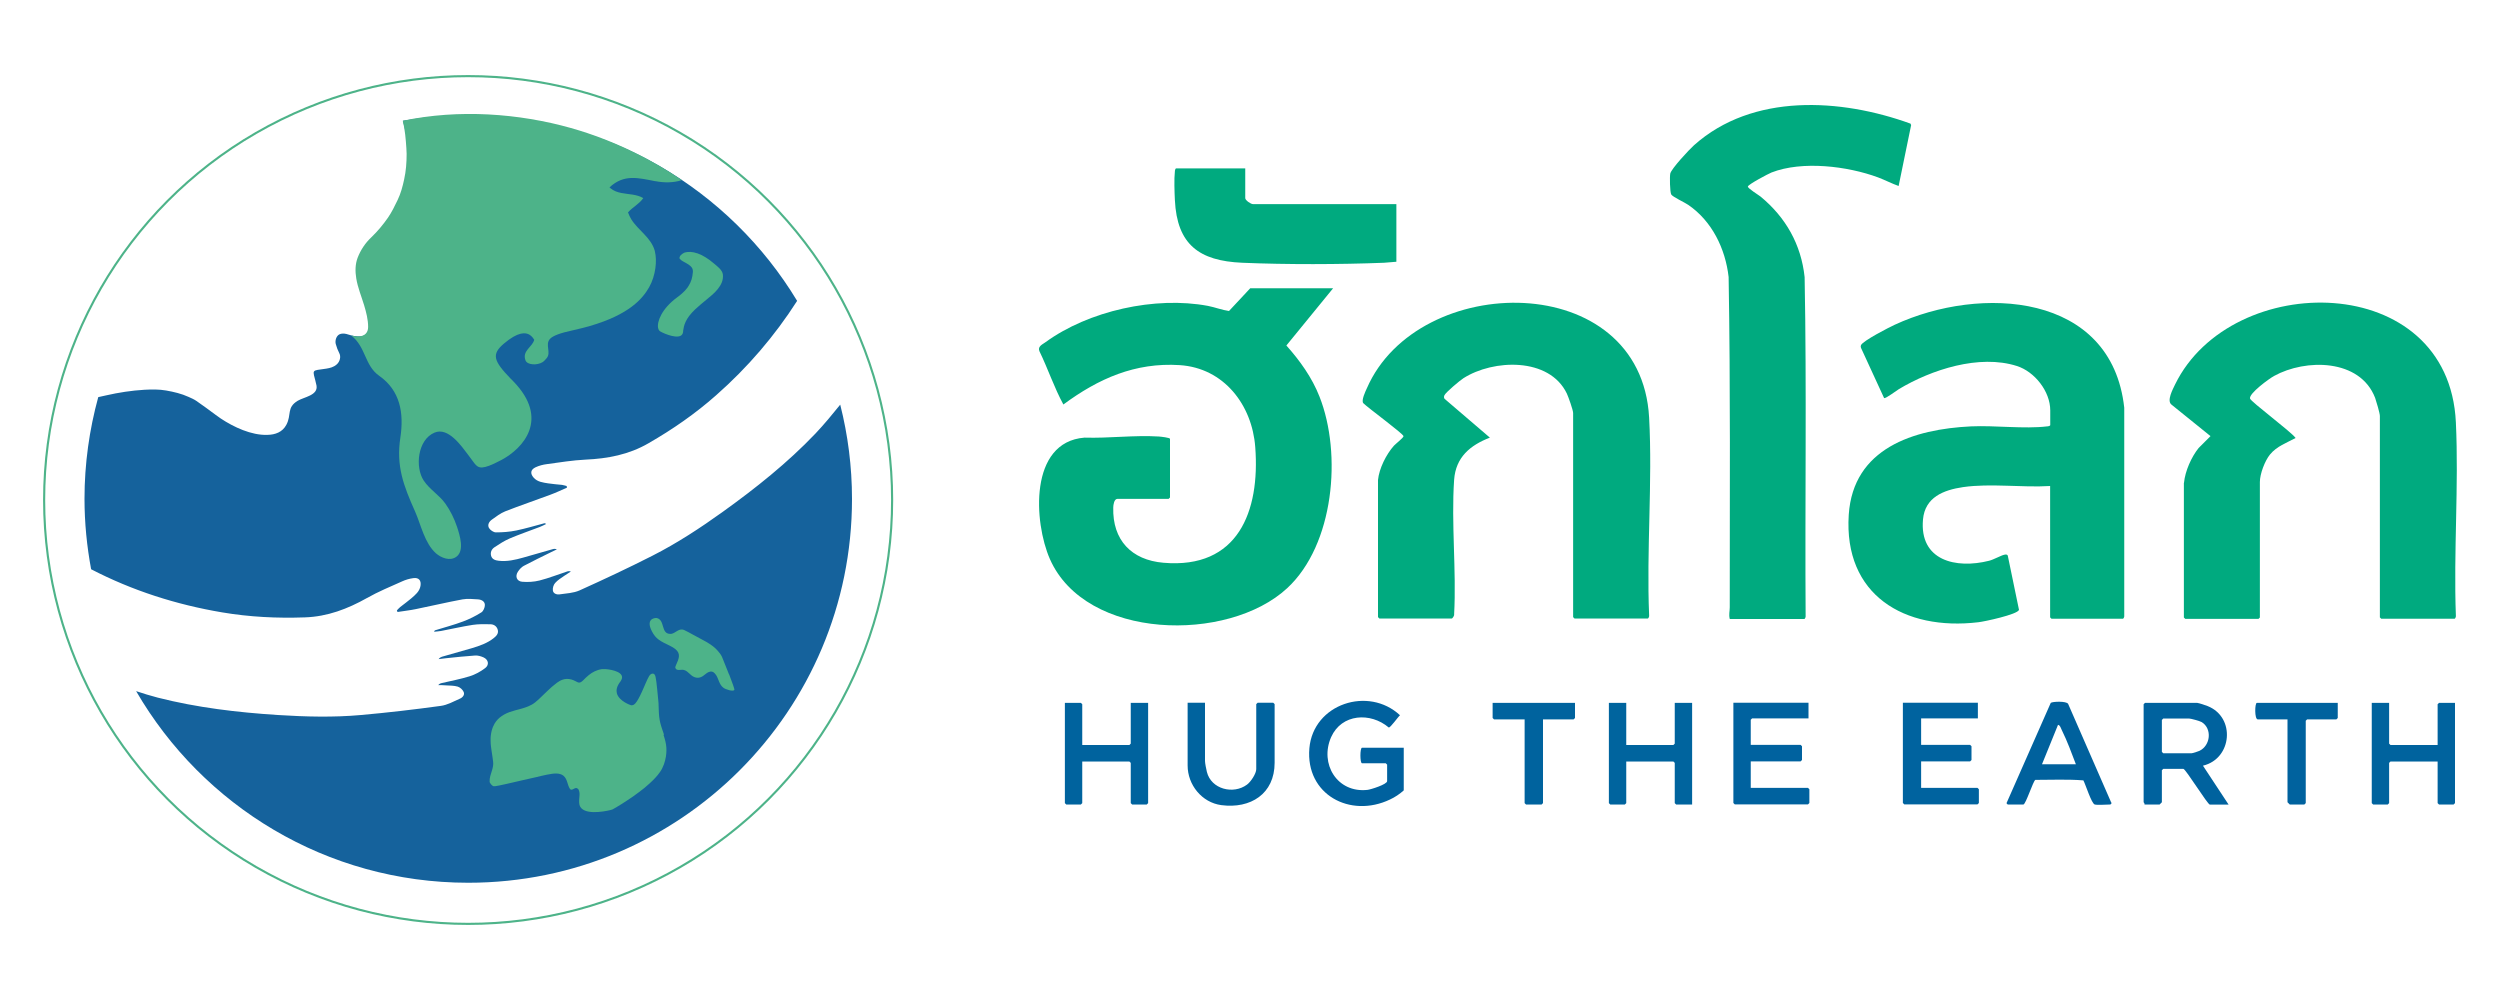 <?xml version="1.0" encoding="UTF-8"?>
<svg id="Layer_2" data-name="Layer 2" xmlns="http://www.w3.org/2000/svg" width="200" height="80" xmlns:xlink="http://www.w3.org/1999/xlink" viewBox="0 0 200 80">
  <defs>
    <clipPath id="clippath">
      <rect width="200" height="80" fill="none"/>
    </clipPath>
  </defs>
  <g id="Layer_1-2" data-name="Layer 1">
    <g clip-path="url(#clippath)">
      <g>
        <g>
          <path d="M67.22,32.37c-.64.79-1.28,1.57-1.98,2.31-2.24,2.35-4.78,4.37-7.41,6.26-1.81,1.3-3.67,2.52-5.66,3.53-1.91.97-3.85,1.88-5.8,2.76-.49.22-1.07.24-1.61.32-.22.03-.5-.06-.53-.31-.03-.19.05-.46.18-.6.2-.23.48-.4.74-.58.17-.12.34-.23.52-.34-.12-.04-.22-.03-.3,0-.74.24-1.46.53-2.21.72-.44.11-.93.14-1.39.1-.43-.04-.58-.43-.34-.8.12-.18.28-.37.47-.47.7-.37,1.42-.72,2.13-1.07.17-.09.35-.16.52-.25-.12-.05-.23-.05-.32-.02-.79.22-1.59.46-2.38.68-.64.18-1.29.33-1.96.25-.26-.03-.52-.11-.6-.39-.08-.29.04-.54.27-.69.39-.26.79-.52,1.21-.7.8-.34,1.62-.62,2.43-.93.17-.06.33-.16.49-.23-.07-.06-.1-.06-.14-.06-.75.2-1.49.42-2.25.58-.53.11-1.09.15-1.63.15-.19,0-.45-.18-.55-.35-.14-.24,0-.51.23-.67.34-.24.68-.51,1.06-.66,1.19-.47,2.39-.87,3.59-1.32.46-.17.91-.38,1.36-.58l-.03-.13c-.12-.03-.25-.07-.37-.09-.36-.04-.73-.06-1.1-.12-.42-.07-.86-.11-1.17-.46-.29-.33-.25-.64.16-.83.28-.13.59-.21.9-.25,1.03-.14,2.06-.31,3.09-.36,1.78-.08,3.47-.4,5.04-1.31,1.93-1.11,3.75-2.37,5.41-3.84,2.52-2.22,4.68-4.74,6.48-7.55-5.38-8.91-15.14-14.86-26.3-14.86-1.78,0-3.53.16-5.23.45.18.72.33,1.45.37,2.2,0,.15.01.3.02.45,0,.69-.05,1.38-.2,2.05-.12.56-.27,1.12-.52,1.64-.23.48-.47.97-.77,1.41-.39.56-.83,1.09-1.33,1.57-.49.46-.86,1.02-1.1,1.64-.2.53-.2,1.09-.11,1.65.12.74.41,1.43.63,2.15.17.57.32,1.14.32,1.74,0,.45-.27.72-.71.75-.33.02-.64-.04-.95-.14-.24-.08-.47-.13-.72-.03-.27.12-.38.51-.31.78.07.26.17.52.29.75.13.25.06.65-.22.89-.24.21-.52.28-.82.33-.23.04-.47.06-.7.1-.31.05-.36.14-.29.44.06.27.15.53.2.81.14.79-1,.92-1.5,1.22-.91.55-.48,1.11-.91,1.92-.31.59-.89.8-1.53.81-1.27.04-2.68-.62-3.72-1.31-.14-.1-.28-.2-.42-.3-.51-.37-1-.75-1.52-1.1-.2-.14-.42-.23-.64-.33-.57-.26-1.17-.4-1.79-.51-.57-.1-1.14-.09-1.72-.06-1.04.06-2.07.22-3.08.45-.21.05-.42.1-.63.14-.71,2.59-1.1,5.32-1.1,8.13,0,1.93.19,3.81.53,5.64,3.3,1.71,6.81,2.83,10.48,3.45,2.19.37,4.4.48,6.62.4,1.81-.06,3.42-.68,4.97-1.55.9-.51,1.87-.91,2.81-1.33.28-.13.59-.22.9-.26.44-.06.64.19.57.62-.08.46-.43.73-.75,1.01-.28.24-.58.45-.87.68-.1.08-.18.18-.27.27l.05.13c.49-.08.98-.13,1.46-.23,1.25-.25,2.49-.55,3.74-.78.4-.07.83-.03,1.25,0,.27.02.54.16.54.45,0,.2-.12.49-.28.59-.46.29-.96.54-1.47.73-.72.27-1.48.47-2.22.7-.03.01-.07.03-.09.12.18-.02.36-.03.54-.06.85-.16,1.7-.36,2.55-.49.46-.07.93-.06,1.4-.05.28,0,.52.15.6.44.08.29-.1.49-.3.65-.53.43-1.16.64-1.79.83-.79.23-1.59.45-2.38.68-.09.03-.18.08-.26.19.19-.02.38-.05.57-.07.79-.08,1.58-.17,2.37-.22.21-.01.45.06.65.15.4.18.48.6.13.86-.37.28-.79.51-1.23.65-.74.23-1.5.37-2.26.55-.09.02-.18.06-.26.16.21,0,.41,0,.62.02.31.02.64.01.94.1.19.06.39.24.47.42.11.23-.08.45-.29.54-.5.22-1.01.51-1.53.58-2.12.29-4.25.54-6.38.73-2.22.2-4.45.14-6.67,0-3.24-.21-6.46-.59-9.6-1.39-.58-.15-1.16-.33-1.73-.52,5.31,9.16,15.22,15.33,26.57,15.33,16.96,0,30.7-13.74,30.7-30.7,0-2.6-.33-5.13-.94-7.54Z" fill="#15629c"/>
          <path d="M53.12,58.77c-.11-.33-.23-.65-.31-.99-.02-.07-.03-.13-.04-.2-.06-.35-.07-.71-.08-1.07,0-.17-.01-.33-.03-.5-.03-.32-.06-.59-.08-.82-.11-1.09-.15-1.21-.28-1.28-.01,0-.03-.02-.04-.02-.01,0-.03,0-.04,0-.24,0-.34.25-.62.89-.02.05-.04.09-.06.14-.26.61-.45.98-.59,1.19-.2.3-.32.32-.46.31-.02,0-.96-.31-1.14-.95-.06-.24-.02-.52.21-.85.02-.03.06-.07.08-.11.03-.04.05-.08.07-.12.3-.59-.7-.82-1.26-.86-.12,0-.22,0-.29,0-.44.06-.79.26-1.06.48-.17.14-.31.27-.42.39-.29.29-.39.23-.63.1-.12-.07-.23-.11-.34-.14-.56-.16-.95.12-1.14.25-.01,0-.03.02-.04.03-.53.39-.97.88-1.45,1.32-.09.08-.17.15-.27.23-.16.13-.34.23-.53.31-.33.14-.69.23-1.04.32-.32.09-.63.18-.92.35-.12.07-.24.15-.36.25-.06.05-.16.14-.26.27-.18.23-.38.61-.44,1.19-.01.13-.02.26-.01.41,0,.27.04.54.08.81.04.28.09.56.12.84.03.24-.02.46-.09.69-.09.3-.21.59-.19.91,0,.07.12.24.25.33.07.05.1.07,1.16-.17.33-.07.75-.17,1.3-.3.3-.07.64-.15,1.02-.23.12-.03.24-.06.37-.09.67-.15,1.21-.28,1.59-.14.07.02.13.06.19.1.01.01.03.02.04.03.31.27.29.71.5,1.03.16.25.41-.2.62-.01.02.02.04.03.06.05.16.29.07.6.06.9,0,.12,0,.24.03.36.25.84,1.9.54,2.45.41.11-.03.18-.05.18-.05.01,0,.53-.29,1.19-.73.3-.19.62-.42.94-.66.29-.21.57-.44.83-.68.34-.31.64-.62.85-.93.07-.09.12-.19.17-.28h0c.11-.22.19-.44.24-.65.11-.42.11-.79.1-1-.02-.36-.12-.71-.23-1.04Z" fill="#4db389"/>
          <path d="M58.32,53.95c-.27-.68-.56-1.39-.56-1.4-.09-.2-.24-.37-.37-.52-.1-.11-.19-.2-.26-.25-.09-.08-.38-.32-1.03-.65-.46-.23-.89-.5-1.35-.72-.43-.2-.69.24-1.05.3-.02,0-.04,0-.06,0-.39.01-.5-.26-.59-.56-.09-.31-.17-.64-.52-.71,0,0-.02,0-.05,0-.19,0-.82.12-.32,1.08.31.6.66.77,1.43,1.14.74.36.82.69.65,1.17-.05.13-.11.27-.18.43-.02.05-.05.12-.03.18.02.06.08.11.1.12.19.09.39-.02.59.04.33.09.49.42.79.55.02,0,.05.02.07.03.39.14.68-.11.79-.2.1-.08.26-.22.44-.25.12-.02.24,0,.36.13.05.05.09.11.14.18.19.32.23.72.55.97.18.15.81.34.89.18.03-.05-.19-.63-.42-1.24Z" fill="#4db389"/>
          <path d="M52.42,14.49c.71.14,1.45.14,2.13-.08-2.11-1.47-5.29-3.16-8.88-4.17-4.16-1.17-8.95-1.53-13.45-.58.18.7.24,1.47.29,2.2,0,.15.01.3.02.45,0,.69-.05,1.38-.2,2.05-.12.56-.27,1.12-.52,1.64-.23.48-.47.97-.77,1.41-.39.56-.83,1.09-1.33,1.57-.49.46-.86,1.02-1.1,1.64-.2.53-.2,1.09-.11,1.65.12.74.41,1.43.63,2.15.17.57.32,1.14.32,1.74,0,.45-.27.72-.71.75-.22.02-.44-.02-.65-.07,1.19.9,1.06,2.39,2.24,3.22,1.7,1.19,1.99,3,1.7,4.94-.35,2.28.25,3.85,1.18,5.93.47,1.06.75,2.51,1.66,3.33.41.36,1.12.66,1.64.28.67-.49.27-1.73.05-2.4-.22-.65-.53-1.29-.93-1.85-.5-.7-1.25-1.12-1.73-1.84-.71-1.07-.5-3.27.86-3.84,1.1-.47,2.16,1.08,2.7,1.79.12.16.24.32.37.5.36.49.53.73,1.7.19.17-.08.35-.17.56-.28,1.75-.92,3.93-3.28.96-6.32-.07-.07-.12-.13-.19-.19-1.38-1.43-1.56-1.95-.55-2.81,1.12-.95,1.73-.92,2.07-.7.18.12.29.28.36.39-.15.59-.99.88-.7,1.65.14.38.94.41,1.37.14.11-.07.22-.2.3-.29.43-.46-.14-1.11.29-1.57q.34-.37,1.8-.68c.5-.11.96-.23,1.39-.35,3.16-.92,4.22-2.19,4.74-3.1.54-.96.64-2.15.46-2.87,0-.02,0-.03-.01-.05-.3-1.07-1.33-1.63-1.88-2.52-.1-.17-.19-.35-.26-.55.37-.42.9-.67,1.22-1.14-.26-.16-.55-.23-.85-.28-.61-.1-1.25-.09-1.76-.5-.03-.03-.06-.05-.09-.08,1.16-1.08,2.29-.76,3.68-.49Z" fill="#4db389"/>
          <path d="M55.79,20.27c-.36-.13-.72-.16-1.06-.05-.25.13-.33.27-.33.27-.01.04-.03.09-.04.12-.04.13.26.29.39.36.04.02.09.05.13.07.62.35.59.54.51,1.04-.06.38-.22.68-.4.94-.13.17-.27.32-.41.44-.15.14-.3.25-.41.33-1.24.91-1.63,1.96-1.52,2.46.02.09.06.17.11.22.1.1,1.24.64,1.69.39.02,0,.03-.02.05-.03.12-.09.14-.23.15-.3,0-.02,0-.04,0-.06.06-.43.17-.96.94-1.7.3-.28.61-.54.93-.8.58-.47,1.41-1.14,1.31-2.01-.04-.37-.48-.68-.75-.91-.39-.33-.84-.63-1.3-.79Z" fill="#4db389"/>
          <ellipse cx="37.45" cy="40" rx="33.92" ry="33.91" fill="none" stroke="#4db389" stroke-miterlimit="10" stroke-width=".17"/>
        </g>
        <g>
          <path d="M106.65,23.06l-3.74,4.58c1.08,1.21,2.05,2.56,2.65,4.09,1.81,4.58,1.17,11.84-2.58,15.32-4.74,4.4-16.13,4.18-18.99-2.33-1.29-2.94-1.68-9.36,2.77-9.71,1.96.06,3.98-.21,5.93-.09.16.01.91.09.91.19v4.69s-.1.11-.11.11h-4.1c-.26,0-.33.49-.33.69-.07,2.6,1.45,4.2,4.01,4.42,5.97.52,7.74-4.1,7.35-9.25-.25-3.38-2.51-6.33-6.04-6.56-3.57-.23-6.51,1.08-9.31,3.15-.74-1.36-1.23-2.85-1.91-4.25-.17-.38.2-.54.46-.72,3.46-2.53,8.8-3.71,13.01-2.92.57.11,1.12.33,1.69.41l1.7-1.82h6.63Z" fill="#00aa7e"/>
          <path d="M164.02,38.88c-2.25.14-4.77-.23-6.98.09-1.56.23-3.04.81-3.2,2.58-.3,3.3,2.63,3.98,5.29,3.31.36-.09.96-.43,1.21-.48.1-.02.21-.05.28.06l.9,4.35c-.12.37-2.79.94-3.26.99-5.91.7-10.78-2.18-10.36-8.6.35-5.33,5.2-6.85,9.78-7.07,1.91-.09,4.26.22,6.09,0,.07,0,.25-.03.25-.11v-1.17c0-1.52-1.25-3.1-2.67-3.55-3.01-.96-6.84.29-9.44,1.85-.2.12-1.04.76-1.18.72l-1.85-4.02c-.03-.08-.03-.14,0-.22.16-.35,2.24-1.42,2.7-1.63,6.85-3.17,17.35-2.59,18.36,6.64v16.63c.02.07-.05.25-.11.25h-5.71s-.11-.1-.11-.11v-10.51Z" fill="#00aa7e"/>
          <path d="M110.24,38.4c.09-.92.66-2.06,1.28-2.75.14-.15.78-.65.76-.76-.04-.21-2.87-2.28-3.22-2.64-.17-.22.17-.93.29-1.19,4.08-9.38,21.93-9.59,22.58,2.35.28,5.18-.22,10.62,0,15.82.02.07-.05.25-.11.25h-5.86s-.11-.1-.11-.11v-16.33c0-.23-.38-1.29-.5-1.55-1.4-2.93-5.89-2.76-8.28-1.23-.27.17-1.4,1.12-1.51,1.35-.05.1-.06.19,0,.29l3.63,3.11c-1.58.61-2.73,1.57-2.86,3.37-.24,3.48.19,7.26,0,10.77.03.09-.13.33-.19.33h-5.79s-.11-.1-.11-.11v-10.98Z" fill="#00aa7f"/>
          <path d="M174.72,38.62c.09-.93.59-2.06,1.17-2.78l.95-.95-3.12-2.52c-.4-.31.1-1.22.29-1.62,4.49-9.18,21.89-9.17,22.46,3.04.24,5.09-.19,10.35,0,15.46.02.07-.05.25-.11.25h-5.86s-.11-.1-.11-.11v-16.11c0-.22-.29-1.19-.38-1.45-1.21-3.14-5.56-3.15-8.09-1.75-.37.2-2,1.38-1.92,1.8.05.25,3.3,2.66,3.65,3.16-.73.39-1.51.66-2.05,1.32-.41.5-.81,1.55-.81,2.2v10.84s-.1.11-.11.11h-5.86s-.11-.1-.11-.11v-10.76Z" fill="#00aa7f"/>
          <path d="M138.38,49.5c-.09-.31,0-.6,0-.91,0-8.81.06-17.63-.09-26.43-.26-2.27-1.33-4.47-3.23-5.77-.29-.2-1.25-.64-1.36-.83s-.13-1.43-.08-1.67c.08-.39,1.53-1.94,1.9-2.27,4.69-4.19,11.75-3.75,17.32-1.73l.05.12-1,4.87c-.56-.2-1.09-.48-1.65-.69-2.43-.9-6.06-1.35-8.52-.39-.27.11-1.84.94-1.89,1.12-.03.14.86.68,1.02.81,2.01,1.66,3.24,3.82,3.52,6.44.17,9.02.02,18.07.08,27.1.02.07-.05.25-.11.25h-5.97Z" fill="#00aa7f"/>
          <path d="M99.62,13.47v2.38c0,.18.45.48.62.48h11.47v4.61c-.33.02-.65.06-.98.08-3.57.14-7.8.15-11.36,0-3.43-.15-5.21-1.45-5.38-5.02-.03-.61-.07-1.69,0-2.28,0-.07.03-.25.11-.25h5.53Z" fill="#00aa7f"/>
          <path d="M112.3,59.82v3.41c-.32.29-.71.55-1.1.73-3.18,1.52-6.77-.39-6.45-4.1.31-3.56,4.73-4.99,7.25-2.64-.17.14-.76,1-.9.98-1.46-1.24-3.77-1.11-4.61.77-.94,2.13.48,4.49,2.91,4.22.26-.03,1.57-.44,1.57-.7v-1.32s-.1-.11-.11-.11h-1.9c-.17,0-.17-1.24,0-1.24h3.33Z" fill="#00619e"/>
          <path d="M158.23,56.23v1.24h-4.54v2.12h3.92s.11.1.11.11v1.1s-.1.11-.11.11h-3.92v2.12h4.51s.11.1.11.11v1.1s-.1.11-.11.11h-5.86s-.11-.1-.11-.11v-8.02h6.01Z" fill="#00639f"/>
          <path d="M144.68,56.23v1.24h-4.51s-.11.1-.11.11v2.01h3.99s.11.1.11.11v1.1s-.1.11-.11.11h-3.99v2.12h4.58s.11.1.11.11v1.1s-.1.11-.11.11h-5.86s-.11-.1-.11-.11v-8.02h6.01Z" fill="#00629f"/>
          <path d="M130.1,56.23v3.37h3.77s.11-.1.11-.11v-3.26h1.39v8.13h-1.28s-.11-.1-.11-.11v-3.22s-.1-.11-.11-.11h-3.77v3.33s-.1.11-.11.11h-1.17s-.11-.1-.11-.11v-8.02h1.39Z" fill="#00649e"/>
          <path d="M86.58,59.6h3.77s.11-.1.11-.11v-3.26h1.39v8.02s-.1.11-.11.11h-1.17s-.11-.1-.11-.11v-3.22s-.1-.11-.11-.11h-3.77v3.33s-.1.11-.11.11h-1.17s-.11-.1-.11-.11v-8.02h1.28s.11.1.11.11v3.26Z" fill="#00639e"/>
          <path d="M191.13,56.23v3.26s.1.11.11.11h3.77v-3.26s.1-.11.11-.11h1.28v8.02s-.1.11-.11.11h-1.17s-.11-.1-.11-.11v-3.33h-3.77s-.11.1-.11.11v3.22s-.1.11-.11.11h-1.17s-.11-.1-.11-.11v-8.02h1.39Z" fill="#00639e"/>
          <path d="M96.4,56.23v4.65c0,.16.1.68.15.87.34,1.39,2.12,1.83,3.21,1.02.3-.22.74-.88.74-1.24v-5.2s.1-.11.11-.11h1.25s.11.1.11.11v4.69c0,2.49-1.93,3.7-4.27,3.39-1.55-.21-2.69-1.62-2.69-3.17v-5.02h1.39Z" fill="#00639e"/>
          <path d="M126,56.23v1.21s-.1.11-.11.11h-2.45v6.7s-.1.11-.11.11h-1.25s-.11-.1-.11-.11v-6.7h-2.45s-.11-.1-.11-.11v-1.21h6.59Z" fill="#00639e"/>
          <path d="M187.02,56.23v1.21s-.1.11-.11.11h-2.34s-.11.1-.11.11v6.59s-.1.11-.11.11h-1.17s-.18-.17-.18-.18v-6.63h-2.38c-.27,0-.24-1.32-.07-1.32h6.48Z" fill="#00629e"/>
          <path d="M176.25,61.25c2.32-.56,2.61-3.86.37-4.76-.17-.07-.68-.24-.84-.26h-4.18s-.11.1-.11.11v7.84s.1.11.07.18h1.21s.18-.17.18-.18v-2.56s.1-.11.11-.11h1.61c.18,0,1.94,2.86,2.12,2.86h1.5l-2.05-3.11ZM175.95,60.07c-.1.05-.54.19-.62.19h-2.27s-.11-.1-.11-.11v-2.56s.09-.07.11-.11h2.05c.15,0,.88.2,1.03.29.85.53.7,1.88-.19,2.3Z" fill="#00629e"/>
          <path d="M168.9,64.21l-3.45-7.9c-.14-.24-1.26-.19-1.39-.08l-3.52,7.98c-.06.05.07.15.08.15h1.25c.19,0,.79-1.91.96-1.97,1.28,0,2.59-.06,3.84.04.17.31.65,1.86.91,1.93.21.06.96,0,1.25,0,0,0,.14-.1.08-.15ZM163.36,61.14l1.28-3.15c.16,0,.25.31.31.43.43.87.78,1.83,1.12,2.72h-2.71Z" fill="#00619d"/>
        </g>
      </g>
    </g>
  </g>
</svg>